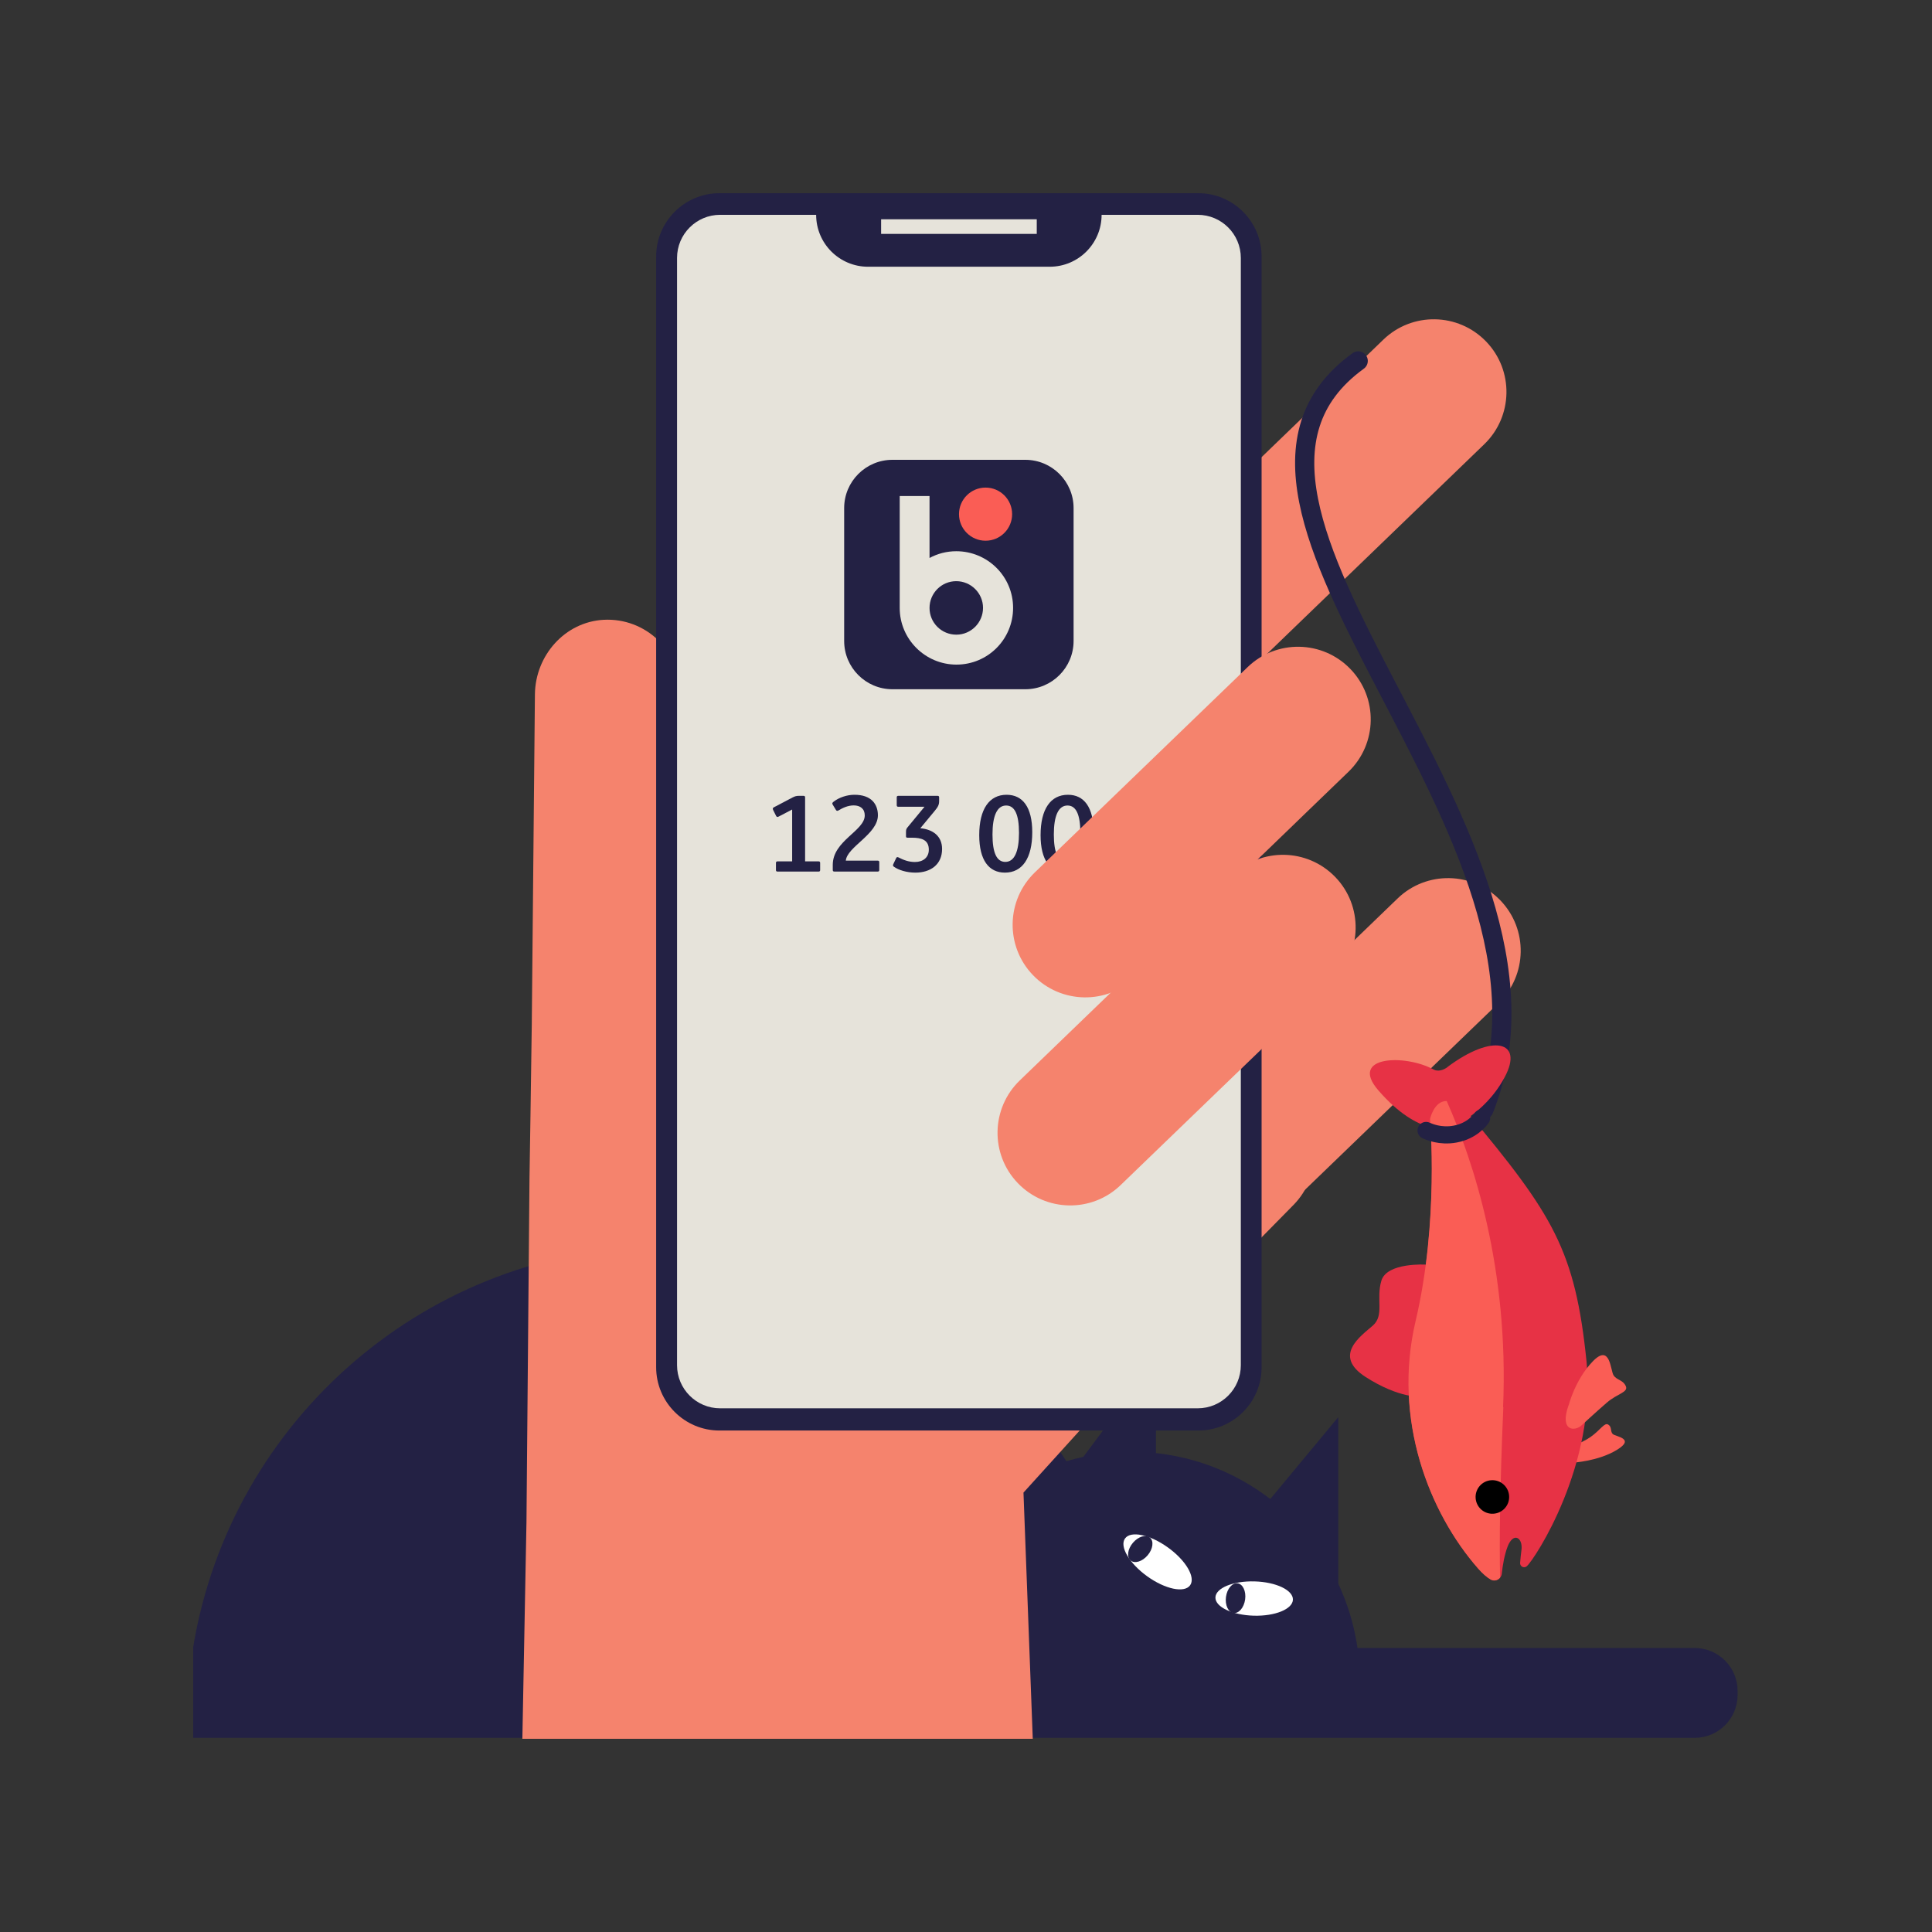 <svg width="160" height="160" viewBox="0 0 160 160" fill="none" xmlns="http://www.w3.org/2000/svg">
<rect x="0" y="0" width="160" height="160" fill="#333333" stroke="none"/>
<g clip-path="url(#clip0_8124_1134)">
<path d="M140.36 136.48H112.42C111.1 127.29 103.23 120.23 93.67 120.23C91.8 120.23 90.02 120.51 88.32 121.01C81.21 110.28 69.02 103.2 55.18 103.2C35.45 103.2 19.11 117.58 16 136.4V143.92H140.35C142.31 143.92 143.9 142.33 143.9 140.37V140.03C143.9 138.07 142.31 136.48 140.35 136.48H140.36Z" fill="#232144"/>
<path d="M110.83 132.81V117.36L103.49 126.2L110.83 132.81Z" fill="#232144"/>
<path d="M95.73 112.58V124.83L87.96 123.01L95.73 112.58Z" fill="#232144"/>
<path d="M107.074 132.475C107.096 131.691 105.677 131.015 103.905 130.965C102.133 130.915 100.679 131.51 100.656 132.293C100.634 133.077 102.053 133.754 103.825 133.804C105.597 133.854 107.052 133.259 107.074 132.475Z" fill="white"/>
<path d="M103.116 132.462C103.21 131.784 102.931 131.185 102.494 131.124C102.056 131.063 101.625 131.564 101.531 132.242C101.437 132.921 101.715 133.52 102.153 133.581C102.59 133.641 103.021 133.141 103.116 132.462Z" fill="#232144"/>
<path d="M98.559 131.288C99.034 130.63 98.212 129.227 96.724 128.156C95.236 127.084 93.645 126.75 93.17 127.409C92.696 128.068 93.518 129.47 95.006 130.542C96.494 131.613 98.085 131.947 98.559 131.288Z" fill="white"/>
<path d="M95.043 128.803C95.486 128.281 95.572 127.626 95.235 127.34C94.898 127.054 94.266 127.246 93.823 127.768C93.38 128.29 93.294 128.945 93.63 129.231C93.968 129.517 94.6 129.325 95.043 128.803Z" fill="#232144"/>
<path d="M98.12 91.41L115.74 74.41C118.13 72.1 121.94 72.17 124.25 74.56C126.56 76.95 126.49 80.76 124.1 83.07L106.48 100.07C104.09 102.38 100.28 102.31 97.97 99.92C95.66 97.53 95.73 93.72 98.12 91.41Z" fill="#F5836D"/>
<path d="M67.19 123.22L98.54 91.35C100.87 88.98 104.68 88.95 107.05 91.28C109.42 93.61 109.45 97.42 107.12 99.79L75.77 131.66L67.19 123.22Z" fill="#F5836D"/>
<path d="M61.55 95.56L98.77 59.64C101.16 57.33 104.97 57.4 107.28 59.79C109.59 62.18 109.52 65.99 107.13 68.3L69.91 104.22L61.55 95.56Z" fill="#7A2F37"/>
<path d="M78.81 62.63L114.56 28.13C116.95 25.82 120.76 25.89 123.07 28.28C125.38 30.67 125.31 34.48 122.92 36.79L87.17 71.29L78.81 62.63Z" fill="#F5836D"/>
<path d="M96.29 104.51H62.529C58.249 104.51 54.77 101.04 54.77 96.75V24.26C54.77 19.98 58.249 16.5 62.529 16.5H96.29C100.57 16.5 104.05 19.97 104.05 24.26V96.76C104.05 101.05 100.57 104.52 96.29 104.52" fill="#232144"/>
<path d="M97.44 109.6L64.91 76.92L56.07 85.59L56.34 57.4C56.38 53.94 53.48 51.14 49.98 51.33C46.78 51.51 44.34 54.28 44.3 57.49L44.04 84.83C44.01 87.67 43.85 97.58 43.85 97.58L43.6 126.05L43.26 144.01H85.53L84.76 123.61L97.44 109.61V109.6Z" fill="#F5836D"/>
<path fill-rule="evenodd" clip-rule="evenodd" d="M99.24 118.47H59.58C56.69 118.47 54.34 116.12 54.34 113.23V21.24C54.34 18.35 56.69 16 59.58 16H99.24C102.13 16 104.48 18.35 104.48 21.24V113.23C104.48 116.13 102.13 118.47 99.24 118.47Z" fill="#232144"/>
<path fill-rule="evenodd" clip-rule="evenodd" d="M99.19 116.63H59.64C57.67 116.63 56.07 115.03 56.07 113.06V21.36C56.07 19.39 57.67 17.79 59.64 17.79H99.19C101.16 17.79 102.76 19.39 102.76 21.36V113.06C102.76 115.03 101.16 116.63 99.19 116.63Z" fill="#E6E3DA"/>
<path fill-rule="evenodd" clip-rule="evenodd" d="M86.93 22.09H71.89C69.52 22.09 67.59 20.17 67.59 17.79H91.23C91.23 20.16 89.31 22.09 86.93 22.09Z" fill="#232144"/>
<path d="M85.86 18.16H72.97V19.37H85.86V18.16Z" fill="#E6E3DA"/>
<path d="M84.45 89.48L102.07 72.48C104.46 70.17 108.27 70.24 110.58 72.63C112.89 75.02 112.82 78.83 110.43 81.14L92.81 98.14C90.42 100.45 86.61 100.38 84.3 97.99C81.99 95.6 82.06 91.79 84.45 89.48Z" fill="#F5836D"/>
<path d="M122.89 91.89C131.96 69.16 95.87 41.92 112.48 29.89" stroke="#232144" stroke-width="1.59" stroke-miterlimit="10" stroke-linecap="round"/>
<path d="M119.88 88.37C119.55 88.62 119.08 88.77 118.72 88.57C116.36 87.28 111.67 87.44 114.15 90.3C117.54 94.21 120.01 93.42 120.01 93.42C120.01 93.42 122.89 92.41 124.61 89.21C126.23 86.19 123.59 85.58 119.88 88.36V88.37Z" fill="#E73245"/>
<path d="M118.09 104.73C118.09 104.73 114.86 104.53 114.4 106.06C113.94 107.59 114.67 108.92 113.69 109.78C112.71 110.64 110.33 112.26 113.1 114.04C115.88 115.82 117.67 115.67 117.67 115.67L118.09 104.74V104.73Z" fill="#E73245"/>
<path d="M130.26 121.13C130.26 121.13 132.36 121.02 133.91 120.07C135.46 119.12 133.79 118.98 133.56 118.76C133.34 118.54 133.51 118.18 133.19 117.98C132.87 117.78 132.54 118.43 131.73 119C130.92 119.57 129.57 120 129.57 120C129.57 120 128.87 121.19 130.25 121.12L130.26 121.13Z" fill="#FA5D55"/>
<path d="M126 128.38C126.14 127.34 125.33 126.83 124.85 128.09C124.59 128.77 124.44 129.66 124.37 130.33C124.32 130.77 123.84 131.02 123.46 130.8C123.14 130.62 122.8 130.32 122.41 129.88C118.39 125.29 115.31 117.58 117.25 109.37C119.19 101.16 118.44 92.66 118.44 92.66C118.44 92.66 119.07 89.67 121.56 92.15C128.62 100.61 130.45 103.55 131.39 112.75C132.25 121.25 127.12 129.12 126.44 129.71C126.21 129.91 125.86 129.72 125.89 129.42C125.92 129.04 125.96 128.67 126 128.37V128.38Z" fill="#E73245"/>
<path d="M124.499 116.53C124.209 123.3 124.169 127.74 124.229 130.65C124.049 130.88 123.729 130.97 123.449 130.81C123.129 130.63 122.789 130.33 122.399 129.89C118.379 125.3 115.299 117.59 117.239 109.38C119.179 101.17 118.429 92.67 118.429 92.67C118.429 92.67 118.749 91.17 119.809 91.18C122.029 96.17 124.969 105.1 124.479 116.53H124.499Z" fill="#FA5D55"/>
<path d="M129.91 116.38C129.91 116.38 130.43 114.28 131.9 112.75C133.37 111.22 133.36 113.49 133.63 113.9C133.9 114.31 134.41 114.27 134.64 114.79C134.87 115.31 133.95 115.4 133.07 116.16C132.19 116.92 130.99 118.03 130.99 118.03C130.44 118.56 129.13 118.56 129.9 116.38H129.91Z" fill="#FA5D55"/>
<path d="M123.681 125.36C124.447 125.311 125.029 124.65 124.979 123.884C124.93 123.117 124.269 122.536 123.503 122.585C122.737 122.634 122.156 123.295 122.205 124.061C122.254 124.828 122.915 125.409 123.681 125.36Z" fill="black"/>
<path d="M118.1 93.62C118.32 93.72 119.28 94.15 120.51 93.92C121.92 93.66 122.59 92.74 122.7 92.59" stroke="#232144" stroke-width="1.42" stroke-linecap="round" stroke-linejoin="round"/>
<path d="M84.91 38.08H73.91C71.701 38.08 69.91 39.871 69.91 42.08V53.08C69.91 55.289 71.701 57.08 73.91 57.08H84.91C87.119 57.08 88.91 55.289 88.91 53.08V42.08C88.91 39.871 87.119 38.08 84.91 38.08Z" fill="#232144"/>
<path d="M79.2 45.65C78.4 45.65 77.64 45.85 76.98 46.21V41.08H74.51V50.35C74.51 52.93 76.62 55.04 79.21 55.04C81.81 55.04 83.9 52.94 83.9 50.34C83.9 47.74 81.79 45.65 79.19 45.65H79.2ZM79.2 52.56C77.97 52.56 76.98 51.57 76.98 50.35C76.98 49.12 77.97 48.13 79.19 48.13C80.41 48.13 81.41 49.12 81.41 50.34C81.41 51.56 80.42 52.56 79.2 52.56Z" fill="#E6E3DA"/>
<path d="M81.62 44.78C82.835 44.78 83.82 43.795 83.82 42.58C83.82 41.365 82.835 40.38 81.62 40.38C80.405 40.38 79.42 41.365 79.42 42.58C79.42 43.795 80.405 44.78 81.62 44.78Z" fill="#FA5D55"/>
<path d="M93.381 72.267C92.056 72.267 91.255 71.239 91.255 69.165C91.255 66.996 92.091 65.82 93.52 65.82C94.844 65.82 95.646 66.831 95.646 68.921C95.646 71.082 94.818 72.267 93.381 72.267ZM93.416 71.379C94.174 71.379 94.548 70.507 94.548 68.974C94.548 67.449 94.191 66.709 93.485 66.709C92.727 66.709 92.353 67.571 92.353 69.105C92.353 70.629 92.701 71.379 93.416 71.379Z" fill="#232144"/>
<path d="M88.302 72.267C86.977 72.267 86.176 71.239 86.176 69.165C86.176 66.996 87.012 65.82 88.441 65.82C89.765 65.82 90.567 66.831 90.567 68.921C90.567 71.082 89.739 72.267 88.302 72.267ZM88.337 71.379C89.094 71.379 89.469 70.507 89.469 68.974C89.469 67.449 89.112 66.709 88.406 66.709C87.648 66.709 87.274 67.571 87.274 69.105C87.274 70.629 87.622 71.379 88.337 71.379Z" fill="#232144"/>
<path d="M83.222 72.267C81.897 72.267 81.096 71.239 81.096 69.165C81.096 66.996 81.932 65.82 83.361 65.82C84.685 65.82 85.487 66.831 85.487 68.921C85.487 71.082 84.659 72.267 83.222 72.267ZM83.256 71.379C84.014 71.379 84.389 70.507 84.389 68.974C84.389 67.449 84.032 66.709 83.326 66.709C82.568 66.709 82.194 67.571 82.194 69.105C82.194 70.629 82.542 71.379 83.256 71.379Z" fill="#232144"/>
<path d="M74.395 65.907H77.627C77.74 65.907 77.775 65.942 77.775 66.047V66.334C77.775 66.656 77.679 66.822 77.409 67.153L76.216 68.591C77.261 68.686 78.019 69.244 78.019 70.307C78.019 71.605 77.061 72.267 75.806 72.267C75.092 72.267 74.421 72.058 74.029 71.779C73.95 71.719 73.933 71.666 73.977 71.57L74.212 71.074C74.255 70.978 74.316 70.96 74.403 71.004C74.822 71.222 75.257 71.387 75.771 71.387C76.433 71.387 76.921 71.022 76.921 70.368C76.921 69.558 76.329 69.375 75.519 69.375H75.161C75.057 69.375 75.031 69.34 75.031 69.253V68.904C75.031 68.704 75.057 68.643 75.161 68.512L76.564 66.813H74.395C74.299 66.813 74.264 66.77 74.264 66.683V66.038C74.264 65.951 74.299 65.907 74.395 65.907Z" fill="#232144"/>
<path d="M70.046 71.274H72.686C72.782 71.274 72.817 71.317 72.817 71.405V72.049C72.817 72.136 72.782 72.18 72.686 72.18H69.123C69.001 72.18 68.966 72.145 68.966 72.041V71.622C68.966 69.618 71.615 68.808 71.615 67.528C71.615 66.979 71.24 66.7 70.7 66.7C70.238 66.7 69.811 66.891 69.437 67.118C69.35 67.17 69.28 67.162 69.228 67.074L68.957 66.63C68.896 66.525 68.931 66.473 69.045 66.386C69.48 66.046 70.142 65.82 70.761 65.82C71.449 65.82 71.946 66.003 72.277 66.343C72.547 66.63 72.704 67.022 72.704 67.519C72.704 69.087 70.151 70.124 70.046 71.274Z" fill="#232144"/>
<path d="M66.187 65.907H66.544C66.64 65.907 66.675 65.951 66.675 66.038V71.335H67.79C67.886 71.335 67.921 71.379 67.921 71.466V72.05C67.921 72.137 67.886 72.18 67.79 72.18H64.392C64.296 72.18 64.261 72.137 64.261 72.05V71.466C64.261 71.379 64.296 71.335 64.392 71.335H65.603V67.04L64.488 67.624C64.383 67.676 64.322 67.667 64.27 67.563L64.026 67.075C63.974 66.961 64 66.9 64.105 66.848L65.629 66.047C65.838 65.942 65.943 65.907 66.187 65.907Z" fill="#232144"/>
<path d="M85.7 72.25L103.32 55.25C105.71 52.94 109.52 53.01 111.83 55.4C114.14 57.79 114.07 61.6 111.68 63.91L94.06 80.91C91.67 83.22 87.86 83.15 85.55 80.76C83.24 78.37 83.31 74.56 85.7 72.25Z" fill="#F5836D"/>
</g>
<defs>
<clipPath id="clip0_8124_1134">
<rect width="128" height="128" fill="white" transform="translate(16 16)"/>
</clipPath>
</defs>
</svg>
